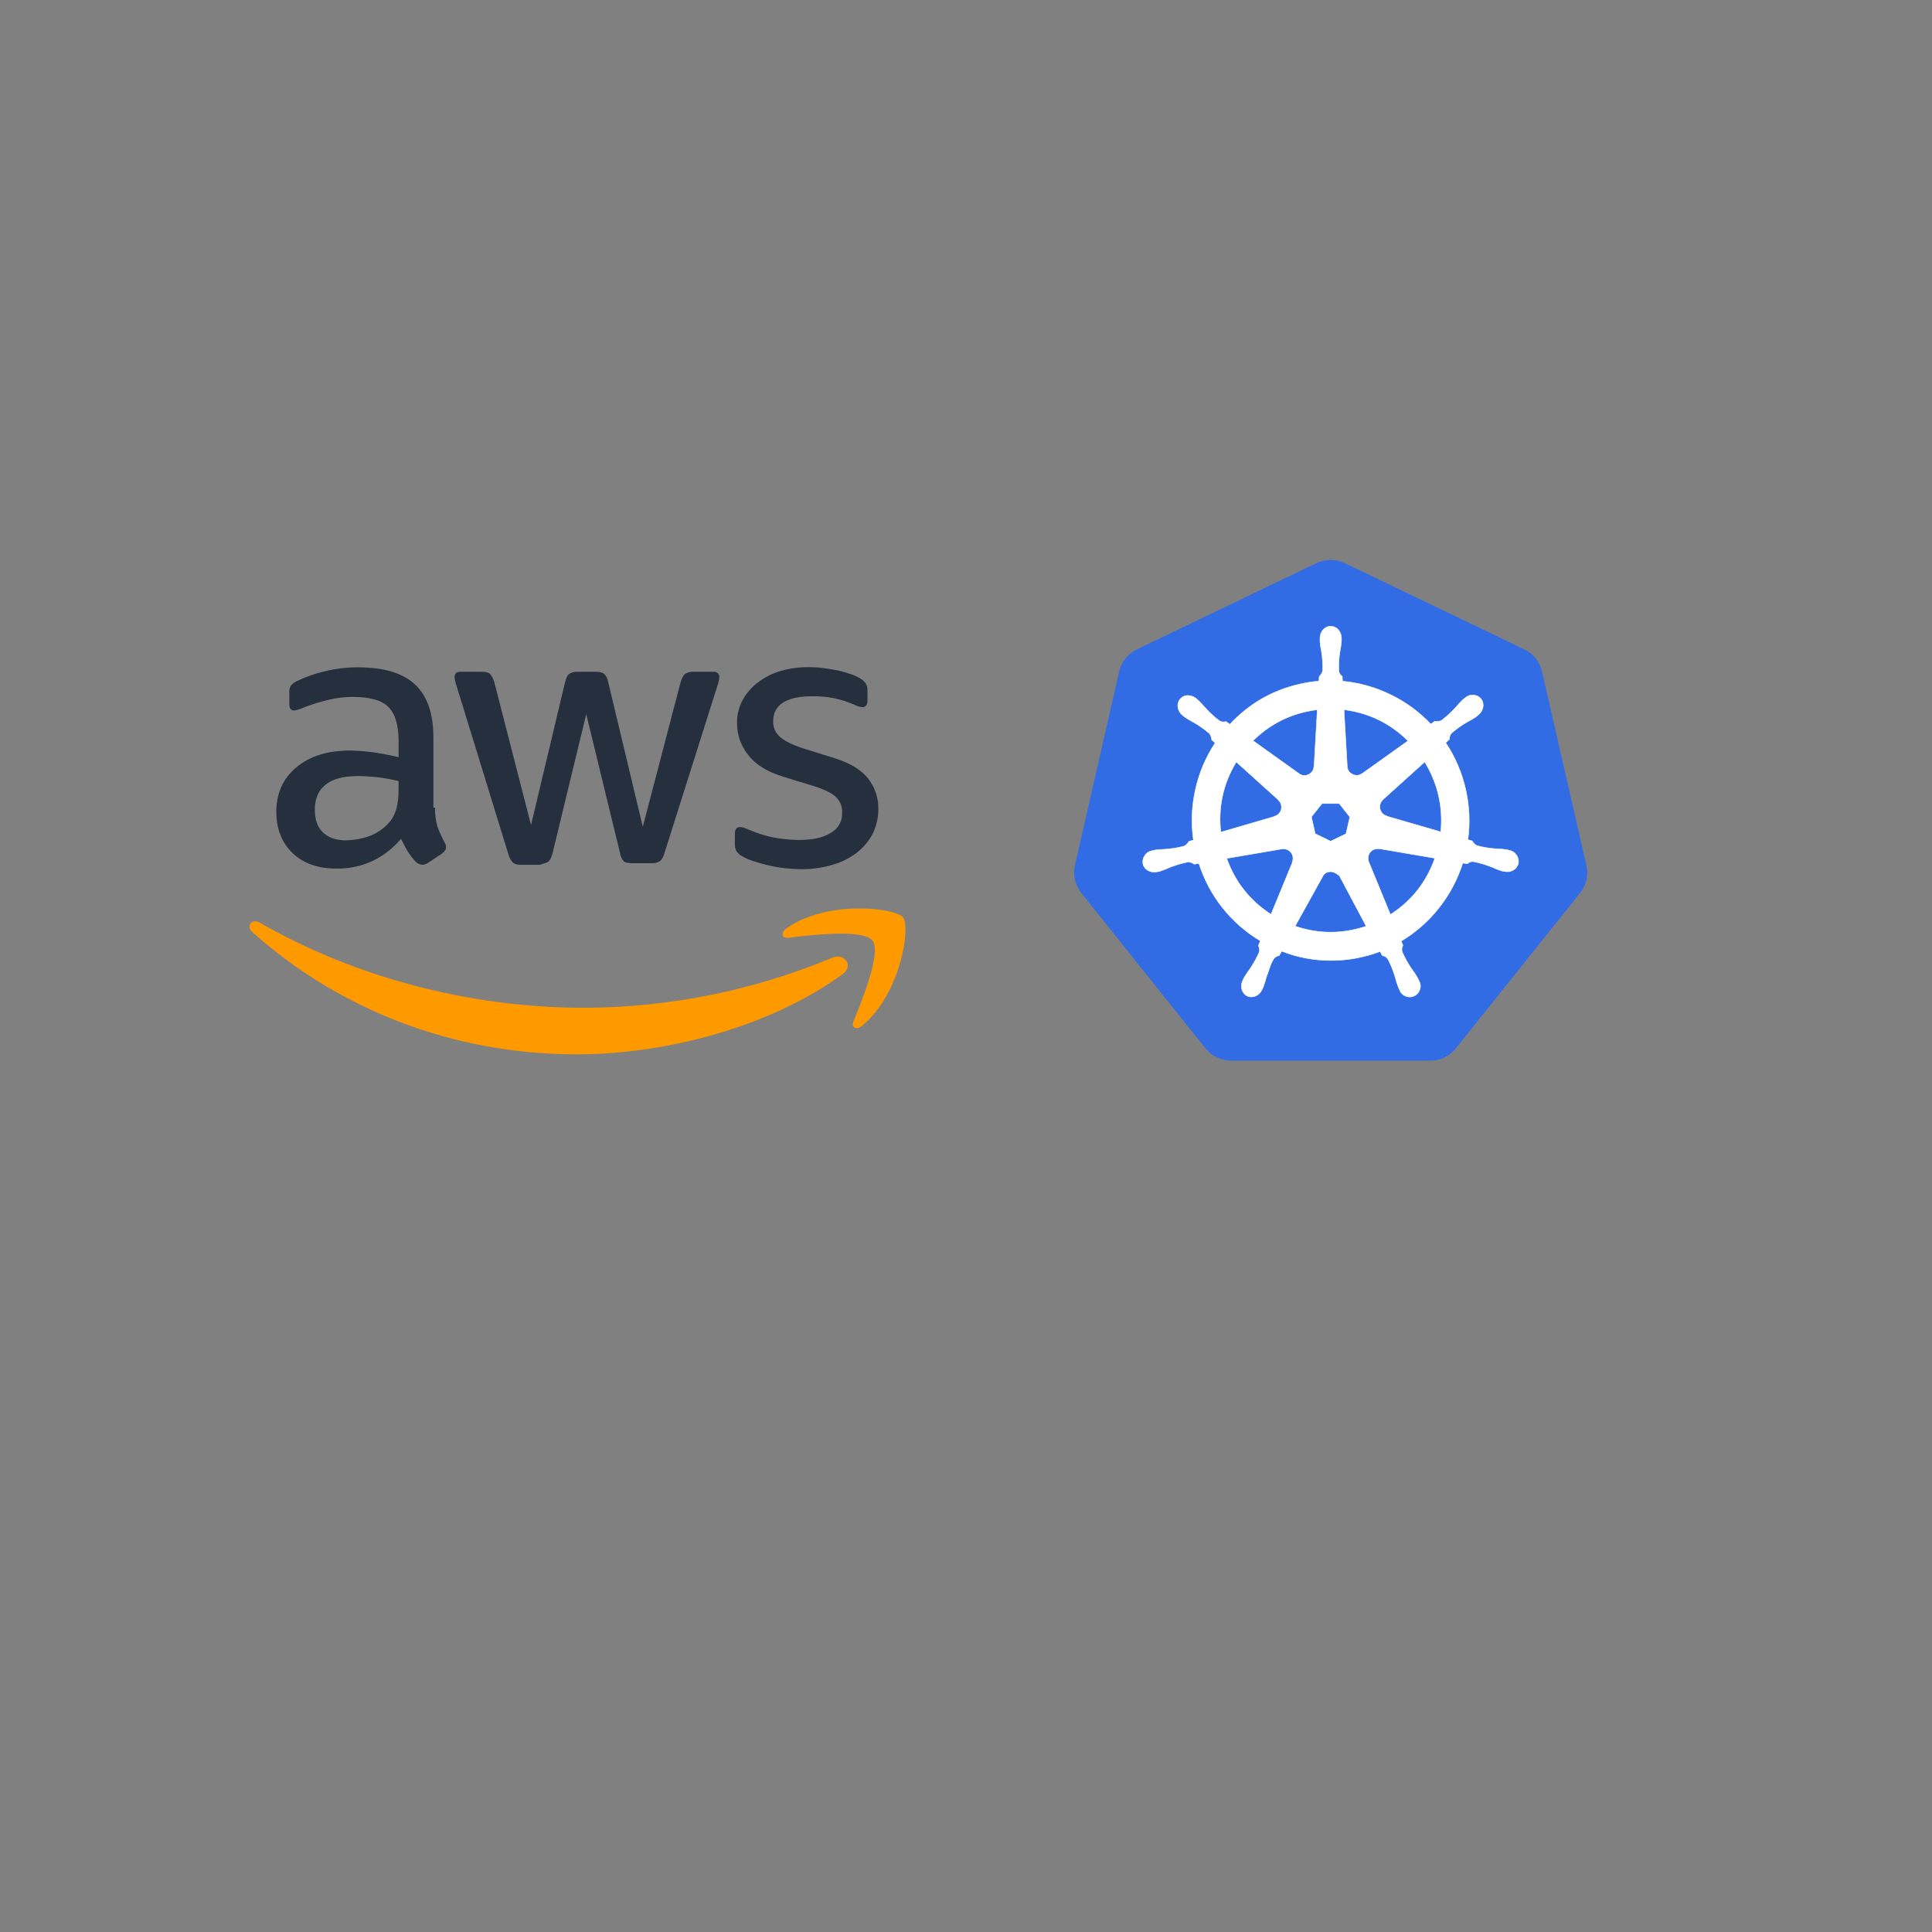 <svg xmlns="http://www.w3.org/2000/svg" xmlns:xlink="http://www.w3.org/1999/xlink" width="150" zoomAndPan="magnify" viewBox="0 0 112.5 112.5" height="150" preserveAspectRatio="xMidYMid meet" version="1.2"><rect x="0" y="0" width="112.5" height="112.5" fill="#808080" stroke="none"/><g id="e19297e831"><path style=" stroke:none;fill-rule:nonzero;fill:#252f3e;fill-opacity:1;" d="M 25.332 47.027 C 25.324 47.406 25.371 47.777 25.473 48.145 C 25.59 48.453 25.727 48.754 25.883 49.047 C 25.941 49.137 25.973 49.23 25.973 49.336 C 25.973 49.461 25.898 49.586 25.73 49.711 L 24.926 50.242 C 24.824 50.312 24.715 50.348 24.594 50.355 C 24.441 50.344 24.312 50.285 24.207 50.18 C 24.035 49.996 23.883 49.801 23.75 49.59 C 23.621 49.379 23.492 49.137 23.352 48.848 C 22.352 50.004 21.098 50.582 19.594 50.578 C 18.523 50.578 17.664 50.281 17.039 49.676 C 16.41 49.074 16.09 48.27 16.09 47.27 C 16.09 46.199 16.477 45.336 17.254 44.684 C 18.035 44.031 19.07 43.703 20.387 43.703 C 20.84 43.711 21.293 43.746 21.742 43.809 C 22.215 43.871 22.699 43.973 23.211 44.086 L 23.211 43.172 C 23.211 42.219 23.008 41.551 22.609 41.16 C 22.215 40.766 21.512 40.582 20.527 40.582 C 20.059 40.582 19.602 40.637 19.148 40.746 C 18.676 40.855 18.215 40.996 17.766 41.168 C 17.621 41.23 17.473 41.285 17.32 41.332 C 17.254 41.352 17.184 41.367 17.113 41.371 C 16.934 41.371 16.848 41.242 16.848 40.98 L 16.848 40.363 C 16.832 40.211 16.863 40.062 16.934 39.926 C 17.031 39.809 17.148 39.723 17.289 39.66 C 17.801 39.414 18.332 39.223 18.887 39.098 C 19.535 38.934 20.195 38.855 20.863 38.859 C 22.371 38.859 23.477 39.199 24.188 39.875 C 24.898 40.555 25.238 41.582 25.238 42.961 L 25.238 47.027 Z M 20.137 48.934 C 20.586 48.926 21.023 48.852 21.445 48.707 C 21.922 48.543 22.32 48.277 22.652 47.902 C 22.859 47.668 23 47.398 23.082 47.098 C 23.168 46.742 23.211 46.379 23.207 46.008 L 23.207 45.48 C 22.824 45.387 22.434 45.316 22.039 45.266 C 21.645 45.219 21.246 45.191 20.844 45.191 C 19.996 45.191 19.371 45.355 18.953 45.695 C 18.535 46.031 18.332 46.512 18.332 47.137 C 18.332 47.727 18.484 48.164 18.801 48.469 C 19.117 48.77 19.555 48.934 20.137 48.934 Z M 30.359 50.359 C 30.125 50.359 29.973 50.32 29.871 50.23 C 29.77 50.145 29.676 49.977 29.602 49.738 L 26.586 39.941 C 26.527 39.777 26.488 39.605 26.469 39.434 C 26.469 39.23 26.578 39.117 26.777 39.117 L 28.035 39.117 C 28.277 39.117 28.441 39.152 28.531 39.242 C 28.621 39.328 28.711 39.492 28.785 39.73 L 30.922 48.043 L 32.902 39.73 C 32.965 39.48 33.043 39.316 33.145 39.242 C 33.301 39.148 33.469 39.105 33.652 39.117 L 34.668 39.117 C 34.91 39.117 35.078 39.152 35.18 39.242 C 35.281 39.328 35.371 39.492 35.418 39.73 L 37.43 48.141 L 39.629 39.734 C 39.707 39.484 39.797 39.32 39.883 39.246 C 40.035 39.148 40.203 39.109 40.379 39.117 L 41.559 39.117 C 41.652 39.105 41.734 39.133 41.801 39.199 C 41.867 39.266 41.895 39.344 41.883 39.438 C 41.879 39.504 41.871 39.57 41.855 39.637 C 41.836 39.746 41.805 39.852 41.766 39.957 L 38.699 49.652 C 38.621 49.902 38.531 50.066 38.43 50.141 C 38.285 50.234 38.125 50.273 37.949 50.266 L 36.855 50.266 C 36.855 50.266 36.449 50.266 36.348 50.176 C 36.211 50.035 36.129 49.867 36.105 49.676 L 34.137 41.582 L 32.18 49.664 C 32.117 49.914 32.039 50.074 31.938 50.164 C 31.836 50.25 31.43 50.359 31.43 50.359 Z M 46.668 50.609 C 46.012 50.609 45.359 50.535 44.719 50.383 C 44.086 50.234 43.59 50.07 43.262 49.883 C 43.094 49.805 42.965 49.691 42.867 49.535 C 42.82 49.422 42.793 49.305 42.793 49.184 L 42.793 48.547 C 42.793 48.285 42.895 48.16 43.082 48.16 C 43.16 48.16 43.238 48.172 43.312 48.195 C 43.387 48.223 43.5 48.27 43.629 48.32 C 44.078 48.516 44.543 48.664 45.02 48.762 C 45.52 48.859 46.023 48.91 46.527 48.91 C 47.328 48.91 47.949 48.773 48.379 48.496 C 48.832 48.227 49.051 47.832 49.039 47.309 C 49.047 46.969 48.934 46.676 48.695 46.43 C 48.469 46.195 48.035 45.98 47.414 45.781 L 45.578 45.219 C 44.652 44.93 43.973 44.504 43.551 43.941 C 43.133 43.406 42.922 42.801 42.918 42.125 C 42.906 41.633 43.023 41.172 43.258 40.738 C 43.488 40.332 43.793 39.988 44.172 39.711 C 44.57 39.414 45.008 39.195 45.488 39.062 C 46.012 38.914 46.543 38.844 47.086 38.848 C 47.371 38.848 47.652 38.863 47.934 38.898 C 48.227 38.938 48.492 38.988 48.758 39.035 C 49.023 39.086 49.254 39.164 49.48 39.238 C 49.668 39.293 49.848 39.367 50.016 39.461 C 50.168 39.539 50.297 39.645 50.398 39.781 C 50.48 39.906 50.52 40.043 50.512 40.191 L 50.512 40.781 C 50.512 41.043 50.41 41.18 50.219 41.18 C 50.047 41.16 49.887 41.113 49.738 41.031 C 48.965 40.691 48.152 40.531 47.305 40.543 C 46.582 40.543 46.012 40.656 45.621 40.895 C 45.227 41.133 45.023 41.496 45.023 42.008 C 45.016 42.359 45.145 42.656 45.402 42.895 C 45.656 43.133 46.125 43.371 46.797 43.586 L 48.598 44.148 C 49.508 44.434 50.168 44.836 50.559 45.348 C 50.957 45.867 51.152 46.449 51.145 47.102 C 51.148 47.609 51.039 48.094 50.812 48.555 C 50.586 48.984 50.277 49.352 49.891 49.652 C 49.465 49.977 48.996 50.211 48.48 50.355 C 47.891 50.531 47.285 50.617 46.668 50.613 Z M 46.668 50.609 "/><path style=" stroke:none;fill-rule:evenodd;fill:#ff9900;fill-opacity:1;" d="M 49.062 56.727 C 44.883 59.777 38.809 61.395 33.59 61.395 C 26.27 61.395 19.676 58.723 14.699 54.281 C 14.305 53.93 14.66 53.453 15.125 53.727 C 20.512 56.816 27.156 58.684 34.031 58.684 C 39.031 58.656 43.836 57.688 48.449 55.773 C 49.152 55.457 49.75 56.223 49.062 56.727 Z M 49.062 56.727 "/><path style=" stroke:none;fill-rule:evenodd;fill:#ff9900;fill-opacity:1;" d="M 50.805 54.77 C 50.27 54.09 47.27 54.441 45.914 54.605 C 45.508 54.656 45.441 54.305 45.812 54.043 C 48.199 52.383 52.125 52.863 52.582 53.414 C 53.039 53.965 52.453 57.859 50.219 59.715 C 49.875 60 49.547 59.852 49.699 59.473 C 50.207 58.23 51.336 55.434 50.805 54.77 Z M 50.805 54.77 "/><path style=" stroke:none;fill-rule:nonzero;fill:#326ce5;fill-opacity:1;" d="M 77.379 32.613 C 77.113 32.625 76.859 32.691 76.617 32.809 L 66.234 37.797 C 65.664 38.07 65.305 38.52 65.16 39.141 L 62.602 50.348 C 62.477 50.895 62.566 51.398 62.871 51.867 C 62.906 51.922 62.941 51.977 62.984 52.023 L 70.172 61.016 C 70.57 61.512 71.086 61.762 71.723 61.762 L 83.246 61.762 C 83.883 61.762 84.402 61.512 84.801 61.016 L 91.984 52.027 C 92.383 51.531 92.512 50.973 92.367 50.352 L 89.801 39.141 C 89.66 38.52 89.301 38.07 88.727 37.797 L 78.344 32.809 C 78.039 32.664 77.719 32.598 77.379 32.613 Z M 77.379 32.613 "/><path style="fill-rule:nonzero;fill:#ffffff;fill-opacity:1;stroke-width:0.25;stroke-linecap:butt;stroke-linejoin:miter;stroke:#ffffff;stroke-opacity:1;stroke-miterlimit:4;" d="M 302.005 104.999 C 299.016 104.999 296.604 107.7 296.604 111.01 C 296.604 111.01 296.604 111.111 296.604 111.145 C 296.604 111.584 296.604 112.158 296.604 112.53 C 296.74 114.252 296.978 115.974 297.352 117.663 C 297.861 120.905 298.065 124.181 297.929 127.457 C 297.623 128.571 297.046 129.517 296.197 130.26 L 296.061 132.556 C 292.766 132.826 289.505 133.333 286.279 134.076 C 272.454 137.183 260.702 143.903 250.987 154.238 C 250.41 153.832 249.357 153.089 248.983 152.853 C 247.896 153.191 246.81 153.089 245.791 152.549 C 243.141 150.59 240.73 148.395 238.522 145.963 C 237.401 144.646 236.212 143.363 234.955 142.181 C 234.616 141.911 234.106 141.506 233.766 141.168 C 232.646 140.324 231.389 139.851 229.996 139.783 C 228.23 139.716 226.803 140.357 225.682 141.708 C 223.814 144.038 224.426 147.618 227.007 149.712 L 227.109 149.78 C 227.449 150.05 227.89 150.421 228.23 150.658 C 229.656 151.637 231.151 152.515 232.713 153.292 C 235.567 154.913 238.216 156.804 240.696 158.932 C 241.375 159.877 241.715 160.89 241.782 162.039 L 243.515 163.592 C 238.759 170.786 235.431 178.553 233.529 186.962 C 231.627 195.371 231.287 203.814 232.51 212.358 L 230.268 213 C 229.656 213.979 228.875 214.756 227.924 215.364 C 224.765 216.208 221.538 216.715 218.244 216.951 C 216.511 216.985 214.779 217.12 213.081 217.357 C 212.639 217.424 212.062 217.593 211.62 217.694 L 211.552 217.694 C 209.99 217.998 208.801 218.775 207.918 220.058 C 207.001 221.342 206.695 222.76 206.967 224.28 C 207.612 227.184 210.737 228.94 213.964 228.299 L 214.032 228.299 C 214.066 228.299 214.1 228.299 214.134 228.299 C 214.575 228.197 215.153 228.096 215.526 227.995 C 217.191 227.454 218.821 226.846 220.384 226.103 C 223.441 224.888 226.566 223.976 229.826 223.334 C 230.947 223.402 232 223.773 232.917 224.449 L 235.295 224.043 C 237.91 232.216 241.918 239.646 247.285 246.366 C 252.652 253.053 259.037 258.592 266.442 262.948 L 265.423 265.312 C 265.899 266.292 266.068 267.305 265.933 268.385 C 264.574 271.459 262.944 274.397 261.041 277.166 C 259.988 278.551 259.003 279.969 258.12 281.489 C 257.917 281.894 257.645 282.468 257.441 282.941 C 256.048 285.947 257.067 289.324 259.751 290.607 C 262.4 291.89 265.729 290.539 267.189 287.568 C 267.393 287.129 267.699 286.554 267.869 286.183 C 268.48 284.562 268.99 282.873 269.431 281.185 C 270.858 277.605 271.639 273.823 273.609 271.492 C 274.254 270.851 275.036 270.479 275.953 270.344 L 277.176 268.115 C 285.192 271.222 293.479 272.776 302.073 272.776 C 310.666 272.809 318.988 271.29 327.038 268.25 L 328.193 270.344 C 329.348 270.513 330.265 271.087 330.944 271.999 C 332.473 274.903 333.73 277.943 334.647 281.083 C 335.088 282.806 335.598 284.461 336.243 286.115 C 336.413 286.487 336.685 287.095 336.889 287.5 C 337.432 288.986 338.451 290.067 339.946 290.675 C 341.406 291.282 342.901 291.249 344.327 290.573 C 345.788 289.898 346.739 288.783 347.214 287.23 C 347.69 285.71 347.486 284.258 346.671 282.873 C 346.467 282.434 346.195 281.826 345.958 281.421 C 345.074 279.868 344.089 278.416 343.002 276.997 C 341.134 274.295 339.538 271.425 338.213 268.419 C 337.908 267.305 338.043 266.224 338.621 265.245 C 338.281 264.535 337.975 263.792 337.738 263.049 C 345.142 258.659 351.528 253.087 356.895 246.333 C 362.261 239.578 366.27 232.081 368.885 223.874 C 369.564 223.976 370.787 224.178 371.195 224.246 C 372.044 223.469 373.029 223.098 374.184 223.131 C 377.411 223.773 380.569 224.685 383.626 225.901 C 385.189 226.644 386.819 227.252 388.45 227.792 C 388.857 227.893 389.469 227.995 389.876 228.096 L 390.046 228.096 C 393.239 228.771 396.364 227.015 397.043 224.077 C 397.315 222.557 396.975 221.139 396.092 219.856 C 395.209 218.572 393.986 217.796 392.458 217.492 C 392.016 217.39 391.337 217.221 390.895 217.12 C 389.163 216.884 387.431 216.749 385.698 216.715 C 382.438 216.512 379.211 215.972 376.018 215.128 C 375.033 214.553 374.252 213.777 373.674 212.764 L 371.5 212.156 C 372.655 203.612 372.282 195.169 370.345 186.793 C 368.409 178.418 365.047 170.65 360.257 163.491 L 362.16 161.769 C 362.092 160.62 362.431 159.607 363.145 158.729 C 365.624 156.568 368.307 154.677 371.161 153.055 C 372.723 152.279 374.218 151.401 375.644 150.455 C 375.984 150.185 376.459 149.78 376.833 149.442 C 379.415 147.382 380.026 143.836 378.158 141.438 C 377.139 140.256 375.814 139.648 374.252 139.547 C 372.655 139.446 371.297 139.918 370.108 140.965 C 369.734 141.235 369.225 141.641 368.885 141.945 C 367.628 143.16 366.439 144.41 365.352 145.727 C 363.111 148.159 360.699 150.354 358.05 152.346 C 356.997 152.752 355.91 152.887 354.755 152.684 L 352.717 154.136 C 346.807 147.99 340.013 143.025 332.303 139.344 C 324.593 135.629 316.509 133.367 307.983 132.59 C 307.949 131.881 307.881 130.597 307.881 130.192 C 306.93 129.517 306.319 128.639 306.115 127.49 C 305.979 124.181 306.183 120.939 306.726 117.697 C 307.066 115.974 307.304 114.252 307.474 112.53 C 307.474 112.124 307.474 111.483 307.474 111.01 C 307.474 107.7 305.028 104.999 302.039 104.999 Z M 295.246 146.909 L 293.615 175.277 L 293.513 175.345 C 293.445 177.236 292.528 178.587 290.83 179.431 C 289.098 180.242 287.501 180.107 285.939 178.958 L 262.706 162.478 C 270.246 155.082 279.18 150.185 289.505 147.888 C 291.407 147.449 293.31 147.145 295.246 146.909 Z M 308.764 146.909 C 321.332 148.463 332.133 153.663 341.168 162.545 L 318.071 178.891 L 317.969 178.891 C 316.441 180.005 314.81 180.174 313.112 179.33 C 311.38 178.519 310.497 177.168 310.395 175.243 Z M 254.214 173.116 L 275.443 192.095 L 275.443 192.231 C 276.428 193.075 276.972 194.122 277.074 195.405 C 277.209 196.655 276.87 197.803 276.055 198.782 C 275.409 199.593 274.594 200.133 273.575 200.403 L 273.575 200.505 L 246.368 208.373 C 244.975 195.709 247.591 183.956 254.214 173.116 Z M 349.626 173.116 C 356.283 183.923 358.967 195.608 357.778 208.238 L 330.435 200.369 L 330.435 200.234 C 329.178 199.93 328.227 199.221 327.582 198.107 C 326.902 197.026 326.733 195.844 327.004 194.595 C 327.208 193.581 327.718 192.737 328.499 192.062 L 328.499 191.994 Z M 297.623 193.987 L 306.319 193.987 L 311.719 200.741 L 309.783 209.184 L 302.005 212.932 L 294.193 209.184 L 292.257 200.741 Z M 325.51 216.681 C 325.883 216.647 326.223 216.681 326.597 216.749 L 326.665 216.681 L 354.789 221.443 C 350.509 233.466 343.002 242.888 332.269 249.743 L 321.332 223.368 C 321.026 222.659 320.924 221.882 320.958 221.105 C 321.026 220.328 321.264 219.619 321.672 218.944 C 322.079 218.302 322.623 217.762 323.302 217.357 C 323.981 216.985 324.695 216.749 325.476 216.715 Z M 278.228 216.782 C 279.349 216.782 280.3 217.154 281.184 217.829 C 282.033 218.539 282.576 219.417 282.814 220.497 C 283.052 221.51 282.95 222.49 282.542 223.435 L 282.644 223.537 L 271.809 249.642 C 261.143 242.82 253.671 233.432 249.357 221.544 L 277.243 216.816 L 277.311 216.85 C 277.617 216.816 277.923 216.782 278.228 216.782 Z M 301.801 228.231 C 302.582 228.197 303.33 228.366 304.043 228.704 C 304.994 229.143 305.707 229.886 306.183 229.987 L 306.285 229.987 L 320.007 255.586 C 318.207 256.194 316.373 256.7 314.505 257.139 C 304.179 259.503 294.023 258.963 284.003 255.552 L 297.759 231 C 298.54 229.21 299.865 228.299 301.835 228.231 Z M 301.801 228.231 " transform="matrix(0.115,0,0,0.116,42.753,24.285)"/></g></svg>